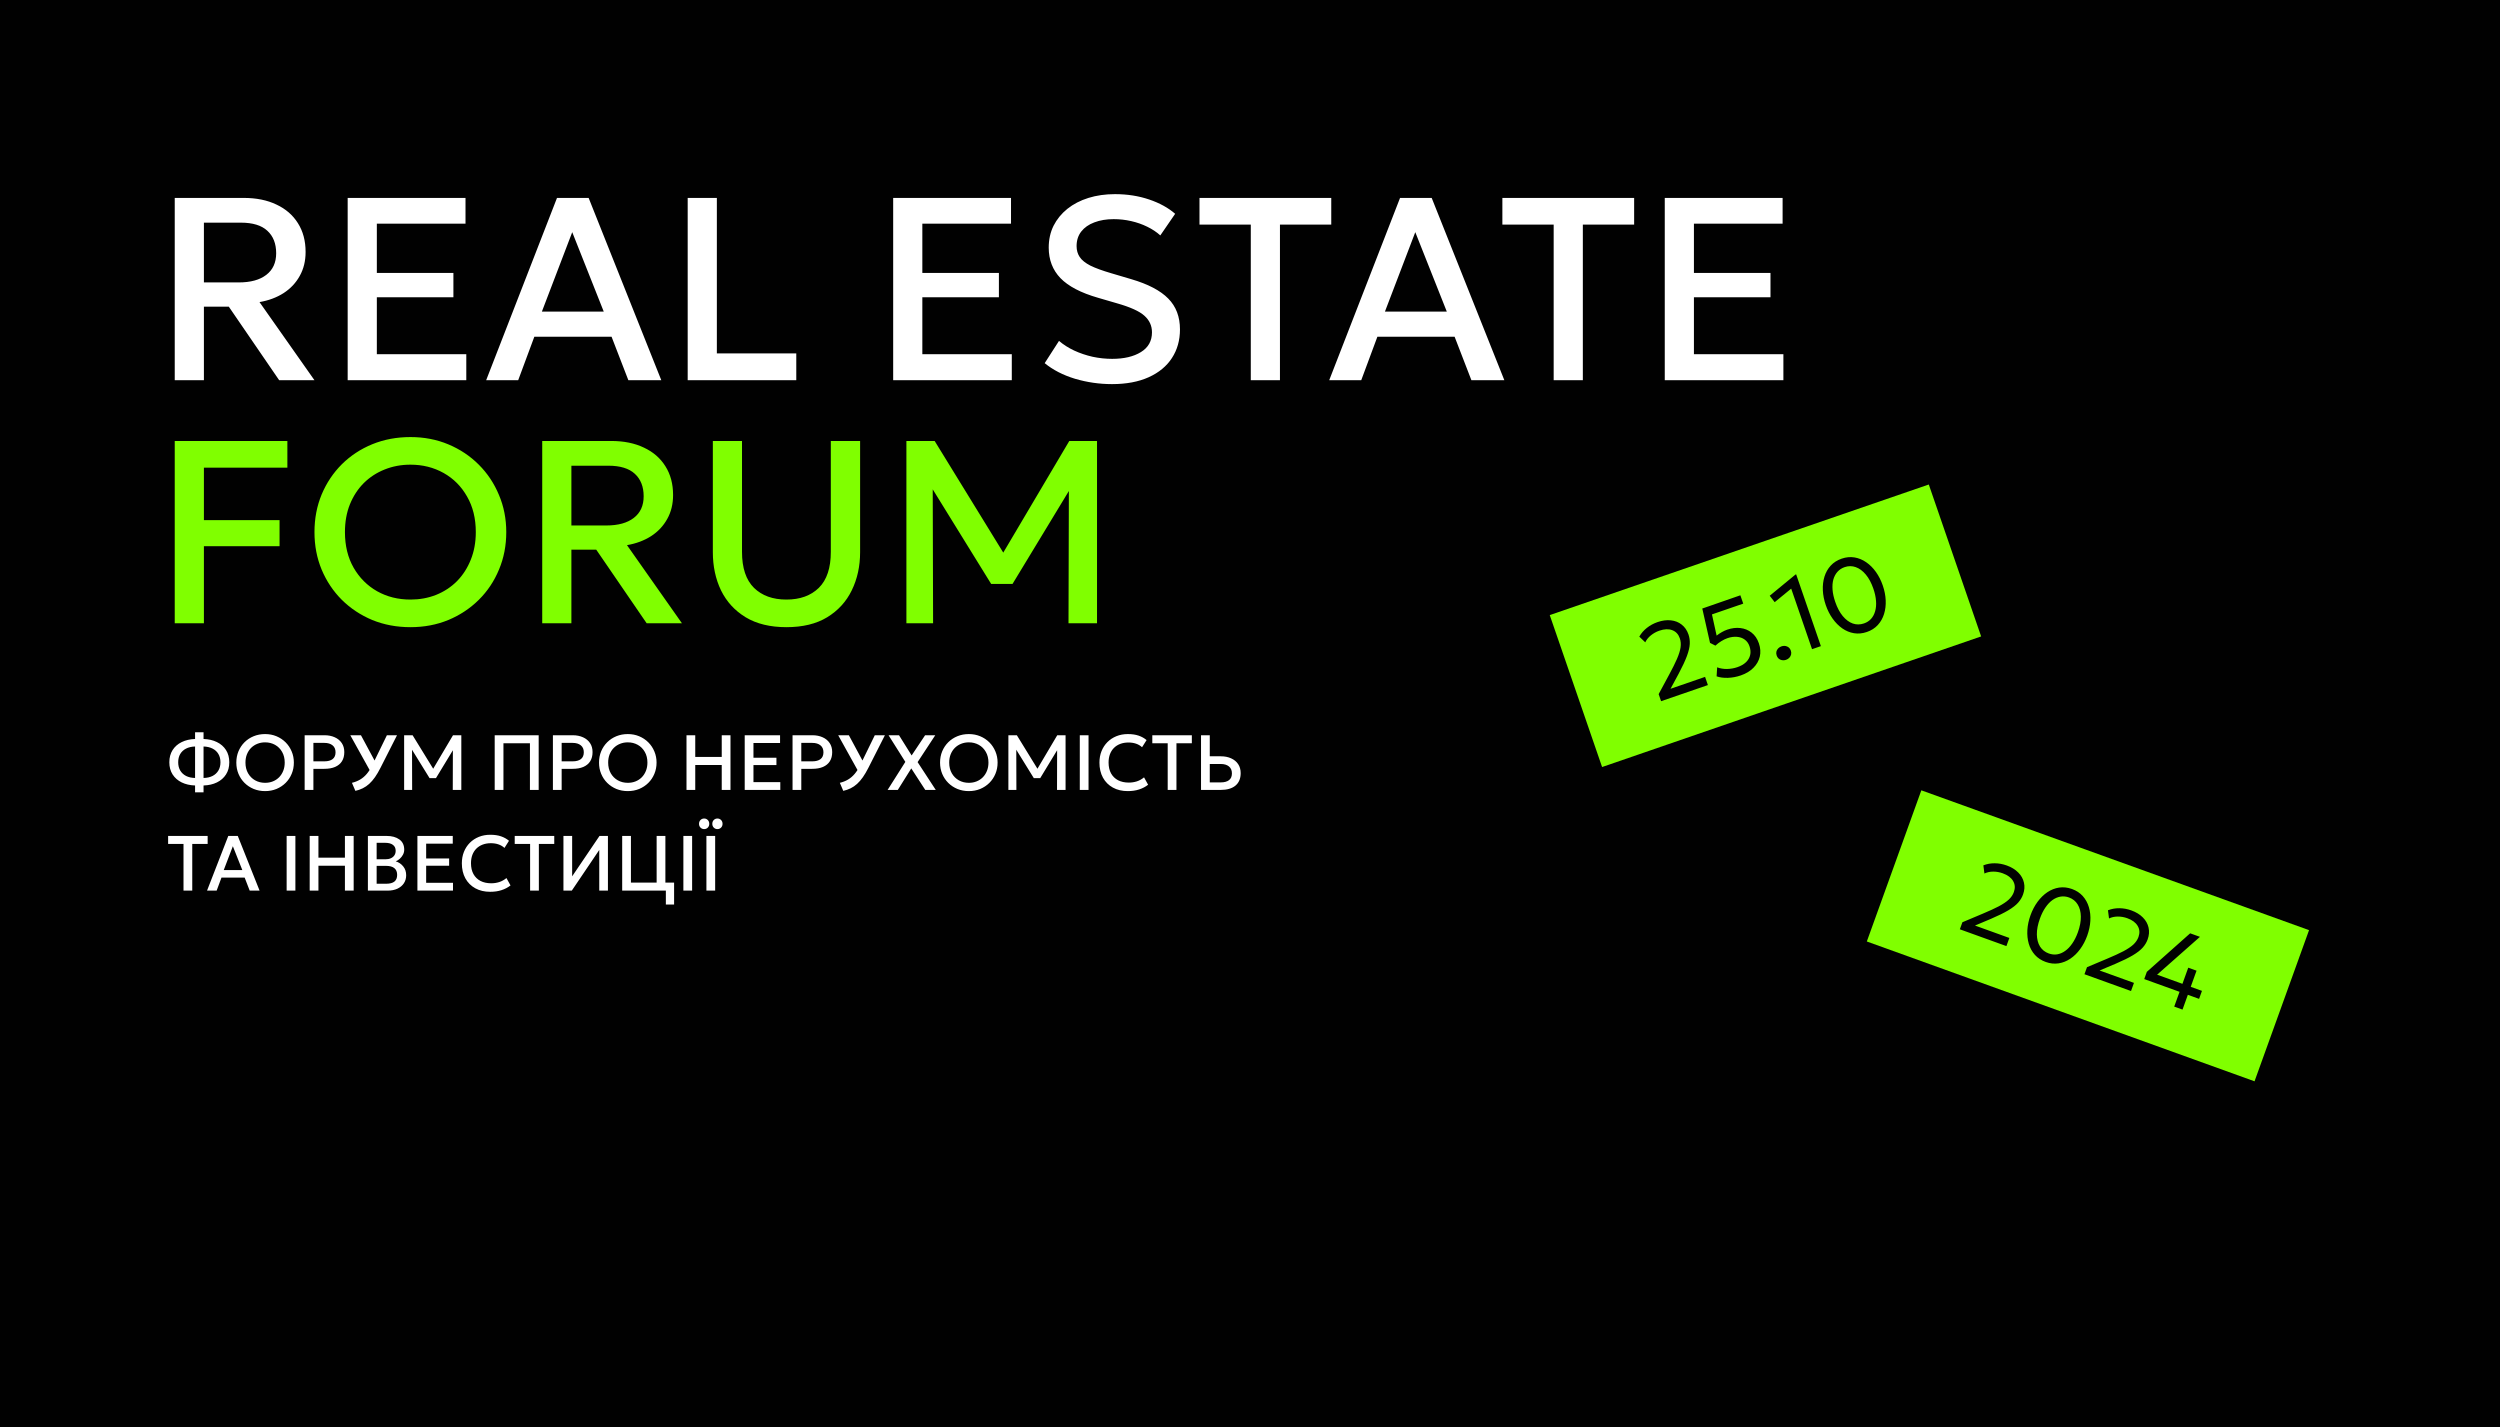 <svg width="1440" height="822" viewBox="0 0 1440 822" fill="none" xmlns="http://www.w3.org/2000/svg">
<rect width="1440" height="822" fill="#010101"/>
<rect width="237.403" height="92.563" transform="translate(1106.69 455.222) rotate(19.831)" fill="#80FF00"/>
<path d="M1128.87 535.275L1130.34 531.217L1142.03 526.296C1145.76 524.735 1148.84 523.32 1151.27 522.051C1153.7 520.762 1155.62 519.479 1157.01 518.204C1158.41 516.909 1159.4 515.456 1159.98 513.844C1160.83 511.504 1160.68 509.368 1159.53 507.437C1158.4 505.513 1156.41 504.036 1153.55 503.005C1151.79 502.368 1149.97 502.05 1148.11 502.049C1146.24 502.049 1144.55 502.414 1143.03 503.145L1142.42 498.437C1144.49 497.623 1146.67 497.228 1148.96 497.251C1151.27 497.263 1153.58 497.683 1155.89 498.514C1158.59 499.489 1160.79 500.836 1162.49 502.555C1164.2 504.254 1165.3 506.2 1165.79 508.393C1166.3 510.573 1166.13 512.862 1165.26 515.26C1164.66 516.929 1163.72 518.487 1162.44 519.933C1161.16 521.379 1159.27 522.846 1156.79 524.333C1154.32 525.809 1150.99 527.447 1146.79 529.247L1137.59 533.116L1157.38 540.256L1155.69 544.947L1128.87 535.275ZM1178.34 554.089C1175.81 553.176 1173.72 551.806 1172.08 549.979C1170.46 548.159 1169.29 546.024 1168.57 543.574C1167.87 541.132 1167.6 538.509 1167.76 535.707C1167.93 532.905 1168.53 530.065 1169.57 527.187C1170.61 524.29 1171.97 521.711 1173.63 519.448C1175.29 517.186 1177.17 515.348 1179.26 513.934C1181.38 512.509 1183.64 511.612 1186.05 511.245C1188.48 510.885 1190.96 511.162 1193.49 512.075C1196 512.981 1198.07 514.344 1199.69 516.164C1201.31 517.984 1202.48 520.119 1203.2 522.569C1203.93 524.999 1204.21 527.615 1204.04 530.418C1203.88 533.22 1203.27 536.069 1202.23 538.966C1201.19 541.844 1199.84 544.414 1198.18 546.676C1196.52 548.939 1194.63 550.783 1192.51 552.209C1190.39 553.634 1188.13 554.531 1185.72 554.898C1183.31 555.265 1180.85 554.995 1178.34 554.089ZM1180.1 549.197C1181.73 549.785 1183.34 549.953 1184.93 549.702C1186.54 549.438 1188.08 548.778 1189.54 547.724C1191.03 546.676 1192.38 545.258 1193.61 543.469C1194.87 541.667 1195.95 539.519 1196.85 537.025C1198.05 533.707 1198.62 530.672 1198.57 527.923C1198.52 525.174 1197.91 522.849 1196.73 520.95C1195.57 519.057 1193.9 517.72 1191.74 516.938C1190.1 516.35 1188.48 516.188 1186.87 516.452C1185.26 516.716 1183.71 517.371 1182.23 518.419C1180.76 519.474 1179.41 520.905 1178.17 522.713C1176.94 524.503 1175.88 526.644 1174.98 529.138C1173.78 532.457 1173.2 535.488 1173.23 538.23C1173.28 540.98 1173.88 543.301 1175.04 545.193C1176.23 547.074 1177.91 548.408 1180.1 549.197ZM1200.65 561.159L1202.11 557.101L1213.8 552.18C1217.53 550.619 1220.61 549.204 1223.04 547.935C1225.48 546.646 1227.39 545.364 1228.79 544.088C1230.18 542.793 1231.17 541.34 1231.76 539.728C1232.6 537.388 1232.45 535.252 1231.3 533.321C1230.18 531.397 1228.18 529.92 1225.32 528.889C1223.56 528.252 1221.74 527.934 1219.88 527.934C1218.02 527.933 1216.32 528.298 1214.8 529.029L1214.19 524.321C1216.26 523.507 1218.44 523.112 1220.73 523.135C1223.05 523.147 1225.36 523.567 1227.66 524.398C1230.36 525.373 1232.57 526.72 1234.27 528.439C1235.97 530.139 1237.07 532.084 1237.56 534.277C1238.07 536.457 1237.9 538.746 1237.03 541.144C1236.43 542.813 1235.49 544.371 1234.21 545.817C1232.93 547.263 1231.05 548.73 1228.56 550.217C1226.1 551.693 1222.76 553.331 1218.56 555.131L1209.36 559L1229.16 566.14L1227.47 570.831L1200.65 561.159ZM1252.35 579.805L1255.42 571.287L1235.08 563.95L1236.58 559.777L1261.53 537.587L1267.17 539.621L1242.49 561.421L1257.08 566.683L1260.43 557.388L1265.21 559.111L1261.86 568.406L1268.33 570.741L1266.67 575.345L1260.2 573.01L1257.13 581.528L1252.35 579.805Z" fill="#010101"/>
<path d="M112.36 456.395V452.435C109.465 452.345 106.9 451.76 104.665 450.68C102.43 449.585 100.682 448.055 99.422 446.09C98.162 444.125 97.532 441.785 97.532 439.07C97.532 436.355 98.162 434.007 99.422 432.027C100.682 430.047 102.43 428.517 104.665 427.437C106.9 426.342 109.465 425.75 112.36 425.66V421.767H117.242V425.66C120.152 425.75 122.717 426.342 124.937 427.437C127.172 428.517 128.92 430.047 130.18 432.027C131.44 434.007 132.07 436.355 132.07 439.07C132.07 441.785 131.44 444.125 130.18 446.09C128.92 448.055 127.172 449.585 124.937 450.68C122.717 451.76 120.152 452.345 117.242 452.435V456.395H112.36ZM112.36 448.115V429.98C110.35 430.04 108.617 430.445 107.162 431.195C105.722 431.93 104.605 432.965 103.81 434.3C103.03 435.635 102.64 437.225 102.64 439.07C102.64 440.9 103.03 442.482 103.81 443.817C104.605 445.152 105.722 446.195 107.162 446.945C108.617 447.68 110.35 448.07 112.36 448.115ZM117.242 448.115C119.252 448.07 120.985 447.68 122.44 446.945C123.895 446.195 125.012 445.152 125.792 443.817C126.587 442.482 126.985 440.9 126.985 439.07C126.985 437.225 126.587 435.635 125.792 434.3C125.012 432.965 123.895 431.93 122.44 431.195C120.985 430.445 119.252 430.04 117.242 429.98V448.115ZM152.704 455.675C150.334 455.675 148.137 455.263 146.112 454.437C144.102 453.597 142.347 452.435 140.847 450.95C139.362 449.465 138.199 447.725 137.359 445.73C136.534 443.735 136.122 441.575 136.122 439.25C136.122 436.91 136.534 434.742 137.359 432.747C138.199 430.752 139.362 429.012 140.847 427.527C142.347 426.042 144.102 424.887 146.112 424.062C148.137 423.237 150.334 422.825 152.704 422.825C155.059 422.825 157.242 423.245 159.252 424.085C161.262 424.925 163.017 426.095 164.517 427.595C166.017 429.095 167.179 430.842 168.004 432.837C168.844 434.817 169.264 436.955 169.264 439.25C169.264 441.575 168.844 443.735 168.004 445.73C167.179 447.725 166.017 449.465 164.517 450.95C163.017 452.435 161.262 453.597 159.252 454.437C157.242 455.263 155.059 455.675 152.704 455.675ZM152.704 450.905C154.294 450.905 155.772 450.635 157.137 450.095C158.517 449.54 159.717 448.752 160.737 447.732C161.757 446.697 162.552 445.467 163.122 444.042C163.707 442.602 163.999 441.005 163.999 439.25C163.999 436.895 163.497 434.847 162.492 433.107C161.502 431.352 160.152 429.995 158.442 429.035C156.732 428.075 154.819 427.595 152.704 427.595C151.114 427.595 149.629 427.872 148.249 428.427C146.884 428.967 145.684 429.747 144.649 430.767C143.629 431.787 142.827 433.017 142.242 434.457C141.672 435.882 141.387 437.48 141.387 439.25C141.387 441.605 141.889 443.66 142.894 445.415C143.899 447.155 145.249 448.505 146.944 449.465C148.654 450.425 150.574 450.905 152.704 450.905ZM175.477 455V423.5H186.884C189.119 423.5 191.092 423.89 192.802 424.67C194.527 425.435 195.877 426.545 196.852 428C197.827 429.44 198.314 431.172 198.314 433.197C198.314 435.282 197.864 437.045 196.964 438.485C196.064 439.91 194.752 440.997 193.027 441.747C191.317 442.482 189.232 442.85 186.772 442.85H180.517V455H175.477ZM180.517 438.53H186.839C188.879 438.53 190.462 438.102 191.587 437.247C192.712 436.377 193.274 435.065 193.274 433.31C193.274 431.57 192.697 430.235 191.542 429.305C190.387 428.375 188.834 427.91 186.884 427.91H180.517V438.53ZM204.695 455.54L202.715 450.905C204.455 450.485 206.022 449.862 207.417 449.037C208.827 448.212 210.11 447.117 211.265 445.752C212.42 444.387 213.485 442.7 214.46 440.69L222.852 423.5H228.68L219.162 442.265C218.112 444.335 217.055 446.135 215.99 447.665C214.925 449.18 213.815 450.462 212.66 451.512C211.505 452.562 210.267 453.41 208.947 454.055C207.642 454.7 206.225 455.195 204.695 455.54ZM213.762 445.1L201.77 423.5H207.912L217.137 440.645L213.762 445.1ZM232.781 455V423.5H237.664L250.511 444.402L248.554 444.425L260.929 423.5H265.721V455H260.794L260.861 430.205L261.829 430.542L251.119 448.205H247.429L236.516 430.542L237.326 430.205L237.394 455H232.781ZM284.944 455V423.5H310.279V455H305.239V428.112H289.984V455H284.944ZM318.475 455V423.5H329.882C332.117 423.5 334.09 423.89 335.8 424.67C337.525 425.435 338.875 426.545 339.85 428C340.825 429.44 341.312 431.172 341.312 433.197C341.312 435.282 340.862 437.045 339.962 438.485C339.062 439.91 337.75 440.997 336.025 441.747C334.315 442.482 332.23 442.85 329.77 442.85H323.515V455H318.475ZM323.515 438.53H329.837C331.877 438.53 333.46 438.102 334.585 437.247C335.71 436.377 336.272 435.065 336.272 433.31C336.272 431.57 335.695 430.235 334.54 429.305C333.385 428.375 331.832 427.91 329.882 427.91H323.515V438.53ZM361.62 455.675C359.25 455.675 357.053 455.263 355.028 454.437C353.018 453.597 351.263 452.435 349.763 450.95C348.278 449.465 347.115 447.725 346.275 445.73C345.45 443.735 345.038 441.575 345.038 439.25C345.038 436.91 345.45 434.742 346.275 432.747C347.115 430.752 348.278 429.012 349.763 427.527C351.263 426.042 353.018 424.887 355.028 424.062C357.053 423.237 359.25 422.825 361.62 422.825C363.975 422.825 366.158 423.245 368.168 424.085C370.178 424.925 371.933 426.095 373.433 427.595C374.933 429.095 376.095 430.842 376.92 432.837C377.76 434.817 378.18 436.955 378.18 439.25C378.18 441.575 377.76 443.735 376.92 445.73C376.095 447.725 374.933 449.465 373.433 450.95C371.933 452.435 370.178 453.597 368.168 454.437C366.158 455.263 363.975 455.675 361.62 455.675ZM361.62 450.905C363.21 450.905 364.688 450.635 366.053 450.095C367.433 449.54 368.633 448.752 369.653 447.732C370.673 446.697 371.468 445.467 372.038 444.042C372.623 442.602 372.915 441.005 372.915 439.25C372.915 436.895 372.413 434.847 371.408 433.107C370.418 431.352 369.068 429.995 367.358 429.035C365.648 428.075 363.735 427.595 361.62 427.595C360.03 427.595 358.545 427.872 357.165 428.427C355.8 428.967 354.6 429.747 353.565 430.767C352.545 431.787 351.743 433.017 351.158 434.457C350.588 435.882 350.303 437.48 350.303 439.25C350.303 441.605 350.805 443.66 351.81 445.415C352.815 447.155 354.165 448.505 355.86 449.465C357.57 450.425 359.49 450.905 361.62 450.905ZM395.423 455V423.5H400.463V436.01H415.718V423.5H420.758V455H415.718V440.645H400.463V455H395.423ZM428.953 455V423.5H449.316V427.955H433.993V436.46H447.223V440.667H433.993V450.5H449.451V455H428.953ZM456.507 455V423.5H467.914C470.149 423.5 472.122 423.89 473.832 424.67C475.557 425.435 476.907 426.545 477.882 428C478.857 429.44 479.344 431.172 479.344 433.197C479.344 435.282 478.894 437.045 477.994 438.485C477.094 439.91 475.782 440.997 474.057 441.747C472.347 442.482 470.262 442.85 467.802 442.85H461.547V455H456.507ZM461.547 438.53H467.869C469.909 438.53 471.492 438.102 472.617 437.247C473.742 436.377 474.304 435.065 474.304 433.31C474.304 431.57 473.727 430.235 472.572 429.305C471.417 428.375 469.864 427.91 467.914 427.91H461.547V438.53ZM485.725 455.54L483.745 450.905C485.485 450.485 487.052 449.862 488.447 449.037C489.857 448.212 491.14 447.117 492.295 445.752C493.45 444.387 494.515 442.7 495.49 440.69L503.882 423.5H509.71L500.192 442.265C499.142 444.335 498.085 446.135 497.02 447.665C495.955 449.18 494.845 450.462 493.69 451.512C492.535 452.562 491.297 453.41 489.977 454.055C488.672 454.7 487.255 455.195 485.725 455.54ZM494.792 445.1L482.8 423.5H488.942L498.167 440.645L494.792 445.1ZM511.261 455L521.476 438.845L511.801 423.5H517.831L525.098 435.132L532.861 423.5H538.711L528.541 438.98L539.003 455H532.951L524.896 442.603L517.133 455H511.261ZM558.056 455.675C555.686 455.675 553.488 455.263 551.463 454.437C549.453 453.597 547.698 452.435 546.198 450.95C544.713 449.465 543.551 447.725 542.711 445.73C541.886 443.735 541.473 441.575 541.473 439.25C541.473 436.91 541.886 434.742 542.711 432.747C543.551 430.752 544.713 429.012 546.198 427.527C547.698 426.042 549.453 424.887 551.463 424.062C553.488 423.237 555.686 422.825 558.056 422.825C560.411 422.825 562.593 423.245 564.603 424.085C566.613 424.925 568.368 426.095 569.868 427.595C571.368 429.095 572.531 430.842 573.356 432.837C574.196 434.817 574.616 436.955 574.616 439.25C574.616 441.575 574.196 443.735 573.356 445.73C572.531 447.725 571.368 449.465 569.868 450.95C568.368 452.435 566.613 453.597 564.603 454.437C562.593 455.263 560.411 455.675 558.056 455.675ZM558.056 450.905C559.646 450.905 561.123 450.635 562.488 450.095C563.868 449.54 565.068 448.752 566.088 447.732C567.108 446.697 567.903 445.467 568.473 444.042C569.058 442.602 569.351 441.005 569.351 439.25C569.351 436.895 568.848 434.847 567.843 433.107C566.853 431.352 565.503 429.995 563.793 429.035C562.083 428.075 560.171 427.595 558.056 427.595C556.466 427.595 554.981 427.872 553.601 428.427C552.236 428.967 551.036 429.747 550.001 430.767C548.981 431.787 548.178 433.017 547.593 434.457C547.023 435.882 546.738 437.48 546.738 439.25C546.738 441.605 547.241 443.66 548.246 445.415C549.251 447.155 550.601 448.505 552.296 449.465C554.006 450.425 555.926 450.905 558.056 450.905ZM580.828 455V423.5H585.711L598.558 444.402L596.601 444.425L608.976 423.5H613.768V455H608.841L608.908 430.205L609.876 430.542L599.166 448.205H595.476L584.563 430.542L585.373 430.205L585.441 455H580.828ZM621.961 455V423.5H627.001V455H621.961ZM649.588 455.675C646.318 455.675 643.46 455 641.015 453.65C638.57 452.3 636.665 450.395 635.3 447.935C633.95 445.46 633.275 442.572 633.275 439.272C633.275 436.872 633.673 434.675 634.468 432.68C635.278 430.67 636.41 428.93 637.865 427.46C639.335 425.99 641.068 424.85 643.063 424.04C645.058 423.23 647.248 422.825 649.633 422.825C652.033 422.825 654.103 423.125 655.843 423.725C657.598 424.325 659.128 425.18 660.433 426.29L657.823 430.407C656.833 429.492 655.678 428.81 654.358 428.36C653.038 427.91 651.583 427.685 649.993 427.685C648.238 427.685 646.655 427.955 645.245 428.495C643.835 429.035 642.628 429.807 641.623 430.812C640.633 431.802 639.868 433.01 639.328 434.435C638.803 435.845 638.54 437.442 638.54 439.227C638.54 441.657 639.013 443.735 639.958 445.46C640.918 447.185 642.268 448.505 644.008 449.42C645.763 450.32 647.833 450.77 650.218 450.77C651.808 450.77 653.338 450.537 654.808 450.072C656.293 449.592 657.68 448.82 658.97 447.755L661.31 452.007C659.795 453.192 658.063 454.1 656.113 454.73C654.178 455.36 652.003 455.675 649.588 455.675ZM672.594 455V428.112H663.729V423.5H686.499V428.112H677.634V455H672.594ZM691.79 455V423.5H696.83V435.627H703.198C705.433 435.627 707.405 436.017 709.115 436.797C710.84 437.562 712.19 438.672 713.165 440.127C714.14 441.567 714.628 443.307 714.628 445.347C714.628 446.907 714.373 448.287 713.863 449.487C713.353 450.687 712.603 451.7 711.613 452.525C710.638 453.335 709.43 453.95 707.99 454.37C706.565 454.79 704.93 455 703.085 455H691.79ZM696.83 450.657H703.153C705.193 450.657 706.775 450.23 707.9 449.375C709.025 448.52 709.588 447.215 709.588 445.46C709.588 443.72 709.01 442.385 707.855 441.455C706.7 440.525 705.148 440.06 703.198 440.06H696.83V450.657ZM105.7 513V486.112H96.835V481.5H119.605V486.112H110.74V513H105.7ZM119.252 513L131.492 481.5H136.959L149.514 513H143.822L140.919 505.485H127.577L124.787 513H119.252ZM128.882 501.142H139.569L134.124 487.417L128.882 501.142ZM165.106 513V481.5H170.146V513H165.106ZM178.377 513V481.5H183.417V494.01H198.672V481.5H203.712V513H198.672V498.645H183.417V513H178.377ZM211.907 513V481.5H222.73C225.745 481.5 228.182 482.175 230.042 483.525C231.902 484.86 232.832 486.832 232.832 489.442C232.832 490.447 232.592 491.4 232.112 492.3C231.647 493.185 231.04 493.965 230.29 494.64C229.54 495.315 228.76 495.81 227.95 496.125C229.66 496.65 231.085 497.61 232.225 499.005C233.38 500.4 233.957 502.117 233.957 504.157C233.957 505.882 233.522 507.412 232.652 508.747C231.782 510.067 230.545 511.11 228.94 511.875C227.335 512.625 225.43 513 223.225 513H211.907ZM216.947 509.04H222.37C224.53 509.04 226.135 508.62 227.185 507.78C228.235 506.925 228.76 505.642 228.76 503.932C228.76 502.237 228.227 500.947 227.162 500.062C226.112 499.177 224.485 498.735 222.28 498.735H216.947V509.04ZM216.947 494.955H221.942C223.157 494.955 224.207 494.76 225.092 494.37C225.977 493.98 226.667 493.417 227.162 492.682C227.657 491.947 227.905 491.062 227.905 490.027C227.905 488.557 227.38 487.432 226.33 486.652C225.295 485.857 223.81 485.46 221.875 485.46H216.947V494.955ZM240.428 513V481.5H260.79V485.955H245.468V494.46H258.698V498.667H245.468V508.5H260.925V513H240.428ZM282.337 513.675C279.067 513.675 276.209 513 273.764 511.65C271.319 510.3 269.414 508.395 268.049 505.935C266.699 503.46 266.024 500.572 266.024 497.272C266.024 494.872 266.422 492.675 267.217 490.68C268.027 488.67 269.159 486.93 270.614 485.46C272.084 483.99 273.817 482.85 275.812 482.04C277.807 481.23 279.997 480.825 282.382 480.825C284.782 480.825 286.852 481.125 288.592 481.725C290.347 482.325 291.877 483.18 293.182 484.29L290.572 488.407C289.582 487.492 288.427 486.81 287.107 486.36C285.787 485.91 284.332 485.685 282.742 485.685C280.987 485.685 279.404 485.955 277.994 486.495C276.584 487.035 275.377 487.807 274.372 488.812C273.382 489.802 272.617 491.01 272.077 492.435C271.552 493.845 271.289 495.442 271.289 497.227C271.289 499.657 271.762 501.735 272.707 503.46C273.667 505.185 275.017 506.505 276.757 507.42C278.512 508.32 280.582 508.77 282.967 508.77C284.557 508.77 286.087 508.537 287.557 508.072C289.042 507.592 290.429 506.82 291.719 505.755L294.059 510.007C292.544 511.192 290.812 512.1 288.862 512.73C286.927 513.36 284.752 513.675 282.337 513.675ZM305.343 513V486.112H296.478V481.5H319.248V486.112H310.383V513H305.343ZM324.539 513V481.5H329.557V504.765L345.307 481.5H350.167V513H345.172V489.577L329.354 513H324.539ZM358.377 513V481.5H363.417V508.365H378.222V481.5H383.262V513H358.377ZM383.532 521.01V513H380.427V508.365H388.28V521.01H383.532ZM393.621 513V481.5H398.661V513H393.621ZM406.893 513V481.5H411.933V513H406.893ZM405.61 477.562C404.77 477.562 404.065 477.277 403.495 476.707C402.925 476.137 402.64 475.41 402.64 474.525C402.64 473.625 402.925 472.89 403.495 472.32C404.065 471.75 404.77 471.465 405.61 471.465C406.42 471.465 407.11 471.75 407.68 472.32C408.25 472.89 408.535 473.625 408.535 474.525C408.535 475.41 408.25 476.137 407.68 476.707C407.11 477.277 406.42 477.562 405.61 477.562ZM413.238 477.562C412.413 477.562 411.715 477.277 411.145 476.707C410.575 476.137 410.29 475.41 410.29 474.525C410.29 473.625 410.575 472.89 411.145 472.32C411.715 471.75 412.413 471.465 413.238 471.465C414.063 471.465 414.76 471.75 415.33 472.32C415.9 472.89 416.185 473.625 416.185 474.525C416.185 475.41 415.9 476.137 415.33 476.707C414.76 477.277 414.063 477.562 413.238 477.562Z" fill="white"/>
<path d="M100.65 219V114H140.325C147.625 114 153.925 115.275 159.225 117.825C164.575 120.325 168.7 123.9 171.6 128.55C174.55 133.2 176.025 138.725 176.025 145.125C176.025 150.325 174.9 154.925 172.65 158.925C170.45 162.925 167.35 166.225 163.35 168.825C159.35 171.375 154.725 173.1 149.475 174L181.125 219H160.8L131.775 176.625H117.45V219H100.65ZM117.45 162.675H137.55C144.35 162.675 149.625 161.225 153.375 158.325C157.175 155.425 159.075 151.275 159.075 145.875C159.075 140.325 157.375 136 153.975 132.9C150.625 129.8 145.55 128.25 138.75 128.25H117.45V162.675ZM200.259 219V114H268.134V128.85H217.059V157.2H261.159V171.225H217.059V204H268.584V219H200.259ZM280.03 219L320.83 114H339.055L380.905 219H361.93L352.255 193.95H307.78L298.48 219H280.03ZM312.13 179.475H347.755L329.605 133.725L312.13 179.475ZM396.109 219V114H412.909V203.55H458.659V219H396.109ZM514.468 219V114H582.343V128.85H531.268V157.2H575.368V171.225H531.268V204H582.793V219H514.468ZM640.514 221.25C633.264 221.25 626.164 220.225 619.214 218.175C612.314 216.075 606.489 213.075 601.739 209.175L609.989 196.35C612.489 198.5 615.389 200.35 618.689 201.9C622.039 203.45 625.589 204.65 629.339 205.5C633.089 206.3 636.839 206.7 640.589 206.7C647.439 206.7 652.964 205.4 657.164 202.8C661.414 200.2 663.539 196.4 663.539 191.4C663.539 187.65 662.089 184.475 659.189 181.875C656.339 179.275 651.039 176.875 643.289 174.675L632.489 171.525C622.589 168.675 615.364 164.9 610.814 160.2C606.314 155.5 604.064 149.65 604.064 142.65C604.064 138 604.989 133.8 606.839 130.05C608.739 126.3 611.389 123.05 614.789 120.3C618.239 117.55 622.289 115.45 626.939 114C631.589 112.55 636.689 111.825 642.239 111.825C649.289 111.825 655.839 112.85 661.889 114.9C667.939 116.95 672.939 119.7 676.889 123.15L668.339 135.6C666.189 133.65 663.664 131.975 660.764 130.575C657.914 129.175 654.839 128.1 651.539 127.35C648.239 126.6 644.889 126.225 641.489 126.225C637.289 126.225 633.564 126.85 630.314 128.1C627.114 129.3 624.614 131.05 622.814 133.35C621.014 135.65 620.114 138.45 620.114 141.75C620.114 144.15 620.714 146.25 621.914 148.05C623.114 149.85 625.164 151.5 628.064 153C631.014 154.45 635.064 155.925 640.214 157.425L651.614 160.8C661.314 163.65 668.414 167.375 672.914 171.975C677.414 176.525 679.664 182.45 679.664 189.75C679.664 196 678.114 201.5 675.014 206.25C671.964 210.95 667.514 214.625 661.664 217.275C655.814 219.925 648.764 221.25 640.514 221.25ZM720.454 219V129.375H690.904V114H766.804V129.375H737.254V219H720.454ZM765.626 219L806.426 114H824.651L866.501 219H847.526L837.851 193.95H793.376L784.076 219H765.626ZM797.726 179.475H833.351L815.201 133.725L797.726 179.475ZM894.916 219V129.375H865.366V114H941.266V129.375H911.716V219H894.916ZM958.902 219V114H1026.78V128.85H975.702V157.2H1019.8V171.225H975.702V204H1027.23V219H958.902Z" fill="white"/>
<path d="M100.65 359V254H165.525V269.375H117.45V299.6H161.025V314.6H117.45V359H100.65ZM236.412 361.25C228.512 361.25 221.187 359.875 214.437 357.125C207.737 354.325 201.887 350.45 196.887 345.5C191.937 340.55 188.062 334.75 185.262 328.1C182.512 321.45 181.137 314.25 181.137 306.5C181.137 298.7 182.512 291.475 185.262 284.825C188.062 278.175 191.937 272.375 196.887 267.425C201.887 262.475 207.737 258.625 214.437 255.875C221.187 253.125 228.512 251.75 236.412 251.75C244.262 251.75 251.537 253.15 258.237 255.95C264.937 258.75 270.787 262.65 275.787 267.65C280.787 272.65 284.662 278.475 287.412 285.125C290.212 291.725 291.612 298.85 291.612 306.5C291.612 314.25 290.212 321.45 287.412 328.1C284.662 334.75 280.787 340.55 275.787 345.5C270.787 350.45 264.937 354.325 258.237 357.125C251.537 359.875 244.262 361.25 236.412 361.25ZM236.412 345.35C241.712 345.35 246.637 344.45 251.187 342.65C255.787 340.8 259.787 338.175 263.187 334.775C266.587 331.325 269.237 327.225 271.137 322.475C273.087 317.675 274.062 312.35 274.062 306.5C274.062 298.65 272.387 291.825 269.037 286.025C265.737 280.175 261.237 275.65 255.537 272.45C249.837 269.25 243.462 267.65 236.412 267.65C231.112 267.65 226.162 268.575 221.562 270.425C217.012 272.225 213.012 274.825 209.562 278.225C206.162 281.625 203.487 285.725 201.537 290.525C199.637 295.275 198.687 300.6 198.687 306.5C198.687 314.35 200.362 321.2 203.712 327.05C207.062 332.85 211.562 337.35 217.212 340.55C222.912 343.75 229.312 345.35 236.412 345.35ZM312.32 359V254H351.995C359.295 254 365.595 255.275 370.895 257.825C376.245 260.325 380.37 263.9 383.27 268.55C386.22 273.2 387.695 278.725 387.695 285.125C387.695 290.325 386.57 294.925 384.32 298.925C382.12 302.925 379.02 306.225 375.02 308.825C371.02 311.375 366.395 313.1 361.145 314L392.795 359H372.47L343.445 316.625H329.12V359H312.32ZM329.12 302.675H349.22C356.02 302.675 361.295 301.225 365.045 298.325C368.845 295.425 370.745 291.275 370.745 285.875C370.745 280.325 369.045 276 365.645 272.9C362.295 269.8 357.22 268.25 350.42 268.25H329.12V302.675ZM452.972 361.25C443.622 361.25 435.797 359.35 429.497 355.55C423.247 351.75 418.522 346.6 415.322 340.1C412.172 333.55 410.597 326.2 410.597 318.05V254H427.397V317.9C427.397 327.15 429.697 334.05 434.297 338.6C438.897 343.1 445.122 345.35 452.972 345.35C460.822 345.35 467.047 343.1 471.647 338.6C476.247 334.05 478.547 327.15 478.547 317.9V254H495.422V318.05C495.422 326.15 493.822 333.475 490.622 340.025C487.472 346.525 482.747 351.7 476.447 355.55C470.197 359.35 462.372 361.25 452.972 361.25ZM522.086 359V254H538.361L581.186 323.675L574.661 323.75L615.911 254H631.886V359H615.461L615.686 276.35L618.911 277.475L583.211 336.35H570.911L534.536 277.475L537.236 276.35L537.461 359H522.086Z" fill="#80FF00"/>
<rect width="230.924" height="92.563" transform="translate(892.653 354.294) rotate(-19.011)" fill="#80FF00"/>
<path d="M956.788 403.889L955.383 399.811L961.404 388.644C963.329 385.091 964.84 382.057 965.937 379.544C967.028 377.011 967.715 374.811 967.999 372.945C968.277 371.059 968.137 369.306 967.579 367.686C966.768 365.334 965.311 363.765 963.207 362.98C961.122 362.188 958.644 362.287 955.771 363.277C953.997 363.889 952.384 364.779 950.931 365.948C949.479 367.117 948.39 368.463 947.663 369.986L944.235 366.702C945.337 364.769 946.788 363.094 948.586 361.676C950.397 360.232 952.459 359.112 954.773 358.315C957.491 357.378 960.052 357.046 962.454 357.319C964.849 357.572 966.924 358.399 968.68 359.8C970.448 361.176 971.747 363.068 972.577 365.479C973.155 367.156 973.399 368.959 973.309 370.889C973.219 372.818 972.671 375.142 971.667 377.861C970.675 380.554 969.106 383.92 966.96 387.96L962.221 396.743L982.12 389.887L983.744 394.602L956.788 403.889ZM1002.69 389.045C1000.26 389.882 997.789 390.345 995.274 390.435C992.779 390.518 990.609 390.23 988.765 389.572L989.08 384.383C990.796 385.043 992.695 385.359 994.778 385.332C996.874 385.279 998.857 384.93 1000.73 384.285C1002.77 383.581 1004.42 382.636 1005.67 381.45C1006.92 380.244 1007.72 378.865 1008.1 377.314C1008.46 375.743 1008.33 374.051 1007.71 372.239C1007.13 370.561 1006.2 369.274 1004.92 368.378C1003.65 367.455 1002.16 366.935 1000.44 366.817C998.725 366.673 996.925 366.926 995.035 367.577C993.859 367.982 992.684 368.549 991.511 369.277C990.332 369.985 989.186 370.854 988.074 371.884L984.972 370.3L980.517 350.513L1002.45 342.892L1004.1 347.693L986.084 353.901L988.771 366.112C989.756 365.341 990.756 364.673 991.769 364.108C992.795 363.517 993.838 363.039 994.899 362.674C997.502 361.777 1000.02 361.471 1002.44 361.756C1004.89 362.035 1007.05 362.91 1008.91 364.381C1010.8 365.845 1012.2 367.898 1013.11 370.54C1014.04 373.239 1014.21 375.811 1013.63 378.254C1013.04 380.679 1011.81 382.829 1009.93 384.706C1008.07 386.575 1005.66 388.022 1002.69 389.045ZM1028.78 380.056C1027.66 380.441 1026.57 380.416 1025.52 379.982C1024.48 379.541 1023.77 378.742 1023.37 377.585C1023.1 376.814 1023.04 376.079 1023.19 375.381C1023.36 374.677 1023.69 374.054 1024.2 373.514C1024.72 372.967 1025.36 372.564 1026.11 372.305C1027.25 371.913 1028.33 371.937 1029.37 372.378C1030.41 372.819 1031.12 373.618 1031.52 374.775C1031.79 375.546 1031.84 376.284 1031.67 376.989C1031.5 377.694 1031.17 378.316 1030.66 378.857C1030.16 379.397 1029.53 379.797 1028.78 380.056ZM1043.74 373.93L1031.73 339.049L1022.22 346.855L1019.36 343.15L1034.18 330.956L1034.58 330.817L1048.83 372.176L1043.74 373.93ZM1075.35 364.009C1072.81 364.886 1070.33 365.127 1067.9 364.732C1065.5 364.331 1063.25 363.402 1061.15 361.946C1059.07 360.484 1057.22 358.609 1055.59 356.323C1053.96 354.037 1052.65 351.448 1051.65 348.556C1050.65 345.644 1050.08 342.786 1049.96 339.982C1049.83 337.178 1050.14 334.569 1050.89 332.156C1051.64 329.717 1052.84 327.599 1054.49 325.803C1056.15 323.999 1058.26 322.659 1060.81 321.782C1063.33 320.912 1065.8 320.678 1068.2 321.079C1070.6 321.481 1072.85 322.409 1074.95 323.865C1077.04 325.302 1078.9 327.163 1080.53 329.449C1082.16 331.735 1083.48 334.334 1084.48 337.246C1085.48 340.138 1086.04 342.986 1086.16 345.79C1086.29 348.595 1085.97 351.216 1085.21 353.655C1084.46 356.094 1083.26 358.212 1081.61 360.009C1079.97 361.805 1077.88 363.139 1075.35 364.009ZM1073.66 359.092C1075.3 358.528 1076.66 357.65 1077.74 356.459C1078.83 355.242 1079.61 353.763 1080.09 352.024C1080.59 350.277 1080.76 348.321 1080.59 346.156C1080.44 343.965 1079.93 341.616 1079.07 339.109C1077.92 335.773 1076.47 333.05 1074.7 330.94C1072.94 328.829 1071 327.404 1068.89 326.664C1066.8 325.917 1064.67 325.92 1062.49 326.67C1060.85 327.235 1059.49 328.126 1058.4 329.343C1057.3 330.56 1056.51 332.042 1056.01 333.788C1055.53 335.528 1055.38 337.49 1055.55 339.674C1055.71 341.84 1056.23 344.176 1057.09 346.682C1058.24 350.018 1059.68 352.745 1061.43 354.862C1063.19 356.972 1065.12 358.401 1067.21 359.147C1069.31 359.868 1071.46 359.85 1073.66 359.092Z" fill="#010101"/>
</svg>

